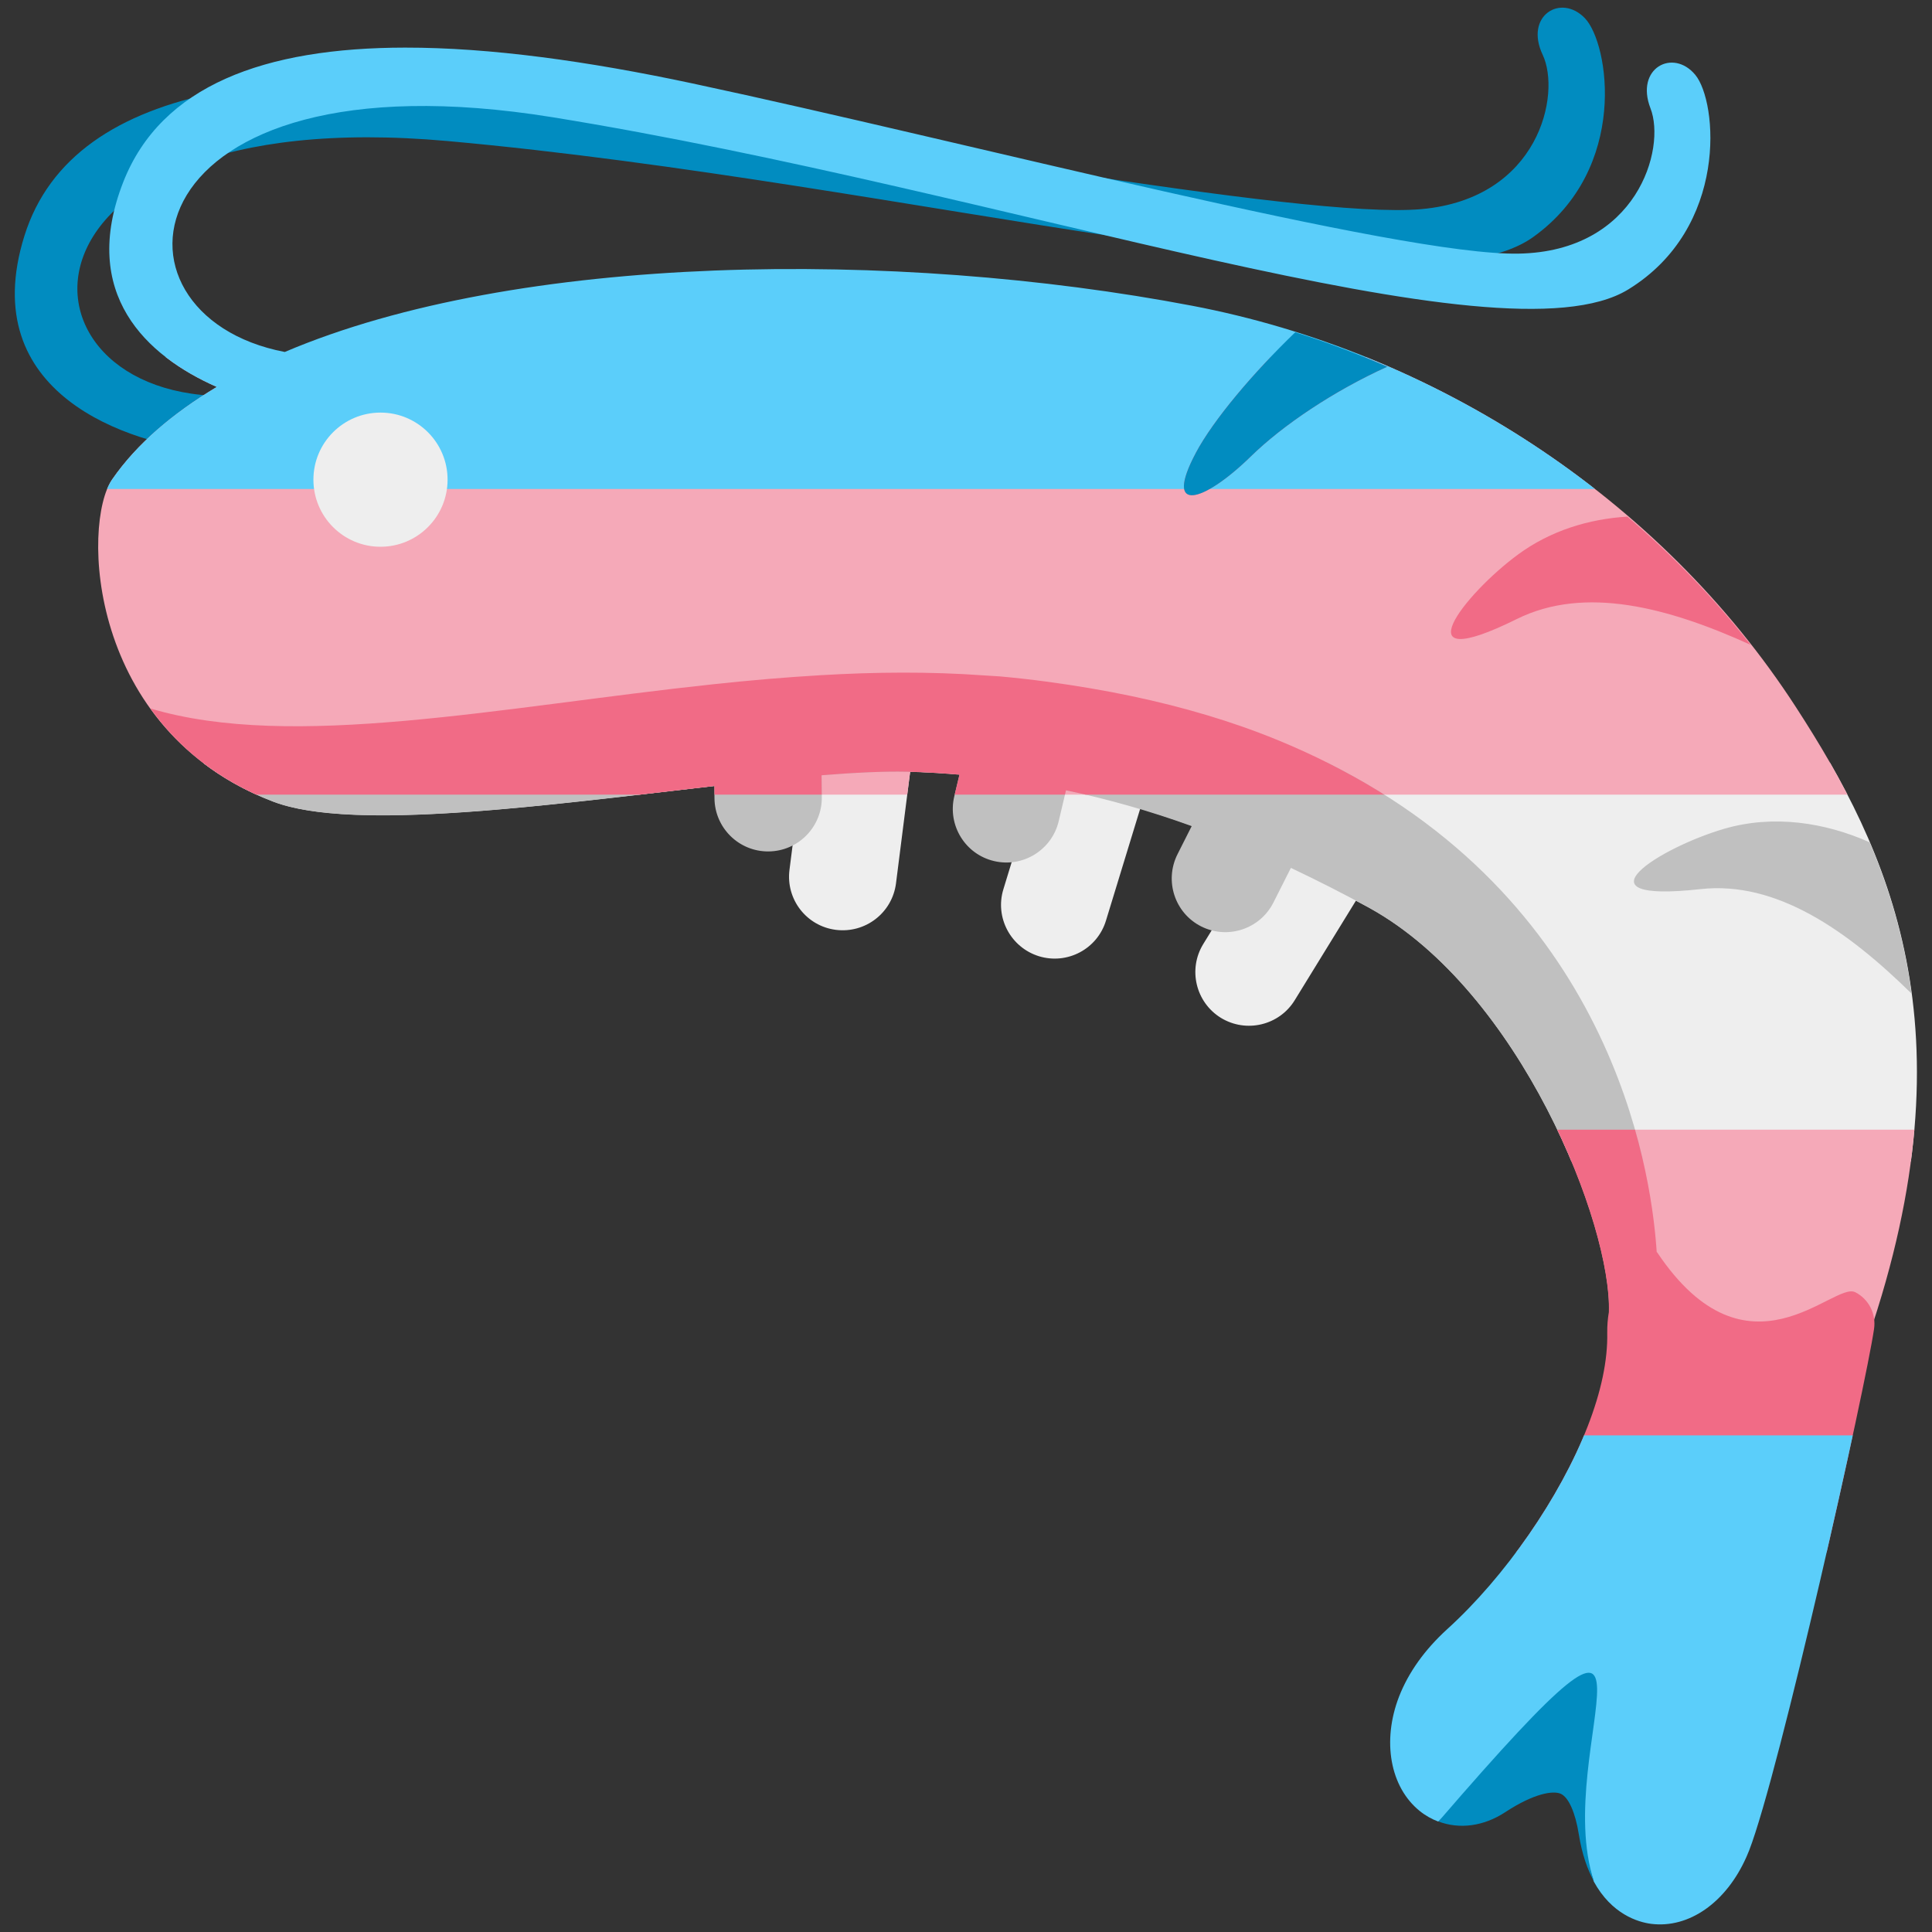 <?xml version="1.0" encoding="UTF-8" standalone="no"?>
<svg
   xmlns:dc="http://purl.org/dc/elements/1.1/"
   xmlns:cc="http://creativecommons.org/ns#"
   xmlns:rdf="http://www.w3.org/1999/02/22-rdf-syntax-ns#"
   xmlns:svg="http://www.w3.org/2000/svg"
   xmlns="http://www.w3.org/2000/svg"
   xmlns:sodipodi="http://sodipodi.sourceforge.net/DTD/sodipodi-0.dtd"
   xmlns:inkscape="http://www.inkscape.org/namespaces/inkscape"
   viewBox="0 0 36 36"
   version="1.1"
   id="svg14"
   sodipodi:docname="made discord emoji - trans_shrimps.svg"
   inkscape:version="0.92.4 (5da689c313, 2019-01-14)"
   inkscape:export-filename="C:\Users\kaise\OneDrive\Pictures\Projects\Discord\discord emojis\made\shrimps_is_trans - 48px.png"
   inkscape:export-xdpi="128"
   inkscape:export-ydpi="128">
  <rect x="0" y="0" width="36" height="36" fill="#333333" stroke="none"/>
  <defs
     id="defs18">
    <clipPath
       clipPathUnits="userSpaceOnUse"
       id="clipPath4930">
      <path
         style="fill:#5bcefa;fill-opacity:1;stroke-width:0.86"
         d="m -0.541,-25.658 c -0.371,-0.032 -0.695,0.24 -0.432,0.637 0.349,0.53 -0.063,1.949 -2.297,2.093 -1.014,0.065 -3.354,-0.147 -6.025,-0.431 -2.67,-0.44 -5.494,-0.925 -7.763,-1.273 -4.081,-0.624 -7.58,-0.734 -9.501,0.203 -1.6,0.301 -2.725,0.887 -3.15,1.864 -0.719,1.652 0.838,2.428 2.295,2.747 -0.164,0.127 -0.327,0.253 -0.46,0.391 0.023,-0.014 0.047,-0.025 0.069,-0.038 -0.079,0.07 -0.172,0.134 -0.242,0.206 -0.439,0.454 -0.483,2.215 1.119,3.446 0.032,0.025 0.066,0.048 0.099,0.073 0.118,0.086 0.244,0.168 0.379,0.247 0.049,0.029 0.098,0.057 0.149,0.085 0.134,0.073 0.28,0.141 0.43,0.206 0.062,0.027 0.121,0.055 0.186,0.081 0.213,0.084 0.439,0.162 0.684,0.229 0.153,0.042 0.335,0.071 0.53,0.095 1.732,0.24 4.999,-0.078 7.82,-0.309 l 0.002,0.166 c 0.005,0.402 0.465,0.724 1.026,0.721 0.166,-0.001 0.317,-0.037 0.454,-0.088 l -0.061,0.343 c -0.07,0.399 0.324,0.762 0.881,0.813 0.557,0.05 1.064,-0.231 1.135,-0.63 l 0.268,-1.516 c 0.314,0.006 0.624,0.024 0.932,0.043 l -0.095,0.29 c -0.13,0.392 0.207,0.783 0.752,0.876 0.114,0.02 0.227,0.017 0.337,0.009 l -0.161,0.377 c -0.165,0.384 0.137,0.792 0.673,0.91 0.537,0.117 1.106,-0.099 1.27,-0.483 l 0.643,-1.513 c 0.28,0.06 0.558,0.124 0.837,0.195 0.047,0.012 0.095,0.022 0.143,0.034 l -0.268,0.381 c -0.252,0.36 -0.05,0.797 0.448,0.978 0.068,0.025 0.14,0.028 0.21,0.041 l -0.171,0.199 c -0.295,0.343 -0.145,0.79 0.331,1.001 0.479,0.21 1.103,0.103 1.397,-0.239 l 1.157,-1.346 c 0.09,0.035 0.178,0.062 0.268,0.098 2.836,1.128 4.577,4.285 4.523,5.478 0,0 0,0.001 0,0.001 -0.021,0.088 -0.032,0.183 -0.03,0.282 0.01,0.37 -0.114,0.796 -0.371,1.268 -0.519,0.958 -1.562,2.039 -2.66,2.751 -0.423,0.276 -0.729,0.583 -0.909,0.913 -0.325,0.603 -0.17,1.227 0.391,1.551 0.109,0.063 0.227,0.11 0.351,0.144 0,0 0.002,-0.001 0.002,-0.001 0.396,0.107 0.852,0.067 1.264,-0.127 0.546,-0.257 0.907,-0.294 1.049,-0.249 0.149,0.047 0.277,0.255 0.343,0.555 0.059,0.262 0.161,0.463 0.282,0.624 0.002,0.004 0.002,0.007 0.004,0.011 0.337,0.444 0.834,0.551 1.081,0.574 0.717,0.066 1.425,-0.29 1.807,-0.91 l 0.05,-0.085 c 0.573,-1.057 2.209,-6.303 2.365,-7.074 4.845e-4,-0.002 -0.002,-0.005 -0.002,-0.007 l 0.022,-0.044 c 2.012,-4.202 0.372,-6.639 -1.359,-8.555 -2.581,-2.859 -6.87,-4.826 -11.431,-5.448 -5.779,-0.789 -13.168,-0.702 -17.517,0.764 -2.101,-0.377 -2.591,-1.814 -0.827,-2.663 1.055,-0.191 2.411,-0.27 4.124,-0.159 4.265,0.276 8.71,0.87 12.423,1.273 4.629,0.775 8.509,1.359 9.915,0.741 1.904,-0.837 1.692,-2.548 1.27,-2.912 -0.423,-0.364 -1.144,-0.091 -0.847,0.455 0.297,0.546 -0.253,1.942 -2.496,1.972 -0.093,0.001 -0.252,-0.016 -0.365,-0.02 0.246,-0.055 0.467,-0.119 0.637,-0.206 1.817,-0.931 1.437,-2.627 0.98,-2.969 -0.114,-0.085 -0.243,-0.13 -0.367,-0.141 z M -28.009,-22.901 c -0.413,1.232 0.657,1.953 1.829,2.346 -0.095,0.045 -0.201,0.084 -0.292,0.131 -2.149,-0.199 -2.908,-1.519 -1.537,-2.477 z"
         id="path4932"
         inkscape:connector-curvature="0" />
    </clipPath>
    <clipPath
       clipPathUnits="userSpaceOnUse"
       id="clipPath5029">
      <path
         style="fill:#be1931;stroke-width:0.843"
         inkscape:connector-curvature="0"
         d="m -7.553,-19.485 c -0.607,0.817 0.134,0.668 1.021,0.047 0.594,-0.416 1.535,-0.869 2.531,-1.193 -0.56,-0.173 -1.128,-0.328 -1.707,-0.458 -0.782,0.54 -1.516,1.162 -1.845,1.603 z m 5.957,2.21 c 1.266,-0.45 2.816,-0.153 4.339,0.343 -0.681,-0.624 -1.451,-1.192 -2.287,-1.705 -0.714,0.031 -1.425,0.186 -2.026,0.502 -1.001,0.526 -2.206,1.633 -0.026,0.86 z m 3.848,2.79 c -1.191,0.249 -2.853,0.994 -0.436,0.802 1.405,-0.111 2.72,0.548 3.914,1.39 -0.139,-0.747 -0.42,-1.41 -0.779,-2.013 -0.829,-0.264 -1.784,-0.37 -2.699,-0.179 z m 2.43,6.163 c -0.4,-0.146 -1.996,1.264 -3.671,-0.527 -0.003,-0.004 -0.008,-0.004 -0.011,-0.007 -0.076,-0.837 -0.623,-4.441 -5.865,-6.418 -0.557,-0.21 -1.161,-0.403 -1.83,-0.571 -0.842,-0.211 -1.78,-0.383 -2.816,-0.509 -0.534,-0.065 -1.09,-0.12 -1.679,-0.158 -0.103,-0.006 -0.208,-0.008 -0.312,-0.014 -0.986,-0.051 -1.996,-0.045 -3.013,-0.002 -0.662,0.028 -1.328,0.069 -1.99,0.12 -3.954,0.302 -7.813,0.887 -10.449,0.323 0.504,0.504 1.235,0.954 2.276,1.239 1.485,0.406 5.117,0.043 8.189,-0.208 l 0.002,0.163 c 0.005,0.394 0.455,0.711 1.005,0.707 0.55,-0.004 0.992,-0.326 0.987,-0.72 l -0.004,-0.293 c 0.594,-0.034 1.135,-0.054 1.583,-0.047 0.329,0.005 0.653,0.02 0.976,0.039 l -0.097,0.29 c -0.127,0.384 0.204,0.769 0.738,0.859 0.535,0.091 1.072,-0.146 1.2,-0.529 l 0.136,-0.412 c 0.785,0.118 1.56,0.276 2.333,0.476 l -0.264,0.375 c -0.247,0.353 -0.05,0.782 0.439,0.959 0.491,0.178 1.091,0.036 1.34,-0.315 l 0.326,-0.463 c 0.486,0.166 0.973,0.34 1.466,0.537 2.781,1.106 4.488,4.202 4.435,5.372 -0.021,0.087 -0.032,0.179 -0.03,0.276 0.01,0.363 -0.112,0.781 -0.364,1.244 -0.509,0.939 -1.532,1.999 -2.609,2.698 -0.414,0.271 -0.715,0.572 -0.891,0.895 -0.319,0.592 -0.166,1.203 0.383,1.521 0.107,0.062 0.223,0.108 0.345,0.141 3.32,-2.155 2.063,-0.976 2.886,0.797 0.331,0.435 0.819,0.54 1.061,0.563 C 1.598,0.144 2.292,-0.205 2.667,-0.813 l 0.049,-0.084 C 3.277,-1.933 4.882,-7.077 5.034,-7.833 5.076,-8.034 4.935,-8.231 4.682,-8.323 Z"
         id="path5031" />
    </clipPath>
    <clipPath
       clipPathUnits="userSpaceOnUse"
       id="clipPath5033">
      <path
         style="fill:#dd2e44;stroke-width:0.843"
         d="m -22.223,-24.875 c -2.612,0.001 -4.534,0.503 -5.237,1.789 -0.811,1.486 0.427,2.311 1.737,2.724 -0.809,0.348 -1.481,0.752 -1.943,1.231 -0.56,0.58 -0.476,3.334 2.988,4.283 1.756,0.481 6.517,-0.115 9.803,-0.329 l -0.22,1.239 c -0.069,0.391 0.316,0.748 0.862,0.797 0.546,0.049 1.045,-0.226 1.115,-0.618 l 0.263,-1.486 c 0.793,0.014 1.566,0.072 2.327,0.166 l -0.597,1.398 c -0.161,0.377 0.137,0.775 0.661,0.891 0.527,0.115 1.083,-0.097 1.243,-0.474 l 0.636,-1.49 c 0.739,0.159 1.473,0.357 2.21,0.59 l -1.039,1.21 c -0.289,0.336 -0.142,0.776 0.325,0.983 0.47,0.206 1.084,0.101 1.371,-0.234 l 1.136,-1.324 c 0.088,0.034 0.173,0.064 0.261,0.099 2.797,1.112 4.507,4.238 4.435,5.393 -0.036,0.58 0.168,1.004 0.605,1.265 0.789,0.465 2.071,0.245 3.007,0.084 0.317,-0.055 0.644,-0.112 0.796,-0.11 l 0.3,-0.707 0.099,-0.204 c 1.973,-4.12 0.365,-6.512 -1.333,-8.39 -2.531,-2.804 -6.739,-4.732 -11.211,-5.343 -5.503,-0.751 -12.523,-0.702 -16.839,0.615 -3.593,-0.494 -2.912,-4.035 4.97,-3.122 8.466,0.982 17.609,3.325 19.963,2.291 1.868,-0.821 1.659,-2.498 1.245,-2.855 -0.414,-0.357 -1.121,-0.089 -0.831,0.446 0.291,0.535 -0.248,1.903 -2.447,1.932 -2.199,0.031 -10.239,-1.484 -15.329,-2.263 -1.949,-0.298 -3.765,-0.478 -5.332,-0.477 z"
         id="path5035"
         inkscape:connector-curvature="0" />
    </clipPath>
  </defs>
  <sodipodi:namedview
     pagecolor="#ffffff"
     bordercolor="#666666"
     borderopacity="1"
     objecttolerance="10"
     gridtolerance="10"
     guidetolerance="10"
     inkscape:pageopacity="0"
     inkscape:pageshadow="2"
     inkscape:window-width="1680"
     inkscape:window-height="987"
     id="namedview16"
     showgrid="false"
     inkscape:snap-global="true"
     inkscape:object-paths="true"
     inkscape:zoom="1.4142136"
     inkscape:cx="-61.105365"
     inkscape:cy="-2.5402811"
     inkscape:window-x="1912"
     inkscape:window-y="-8"
     inkscape:window-maximized="1"
     inkscape:current-layer="svg14"
     inkscape:snap-bbox="true"
     inkscape:bbox-paths="true" />
  <path
     style="fill:#018cc0;fill-opacity:1"
     inkscape:connector-curvature="0"
     d="m 4.548,7.367 c -4.53,0.32 -4.775,-5.511 3.801,-4.738 8.576,0.773 17.964,3.4 20.218,1.789 1.789,-1.279 1.416,-3.608 0.966,-4.078 -0.45,-0.469 -1.132,-0.045 -0.787,0.682 0.344,0.728 -0.062,2.678 -2.262,2.875 -2.199,0.197 -10.4,-1.352 -15.575,-2.081 -5.285,-0.742 -9.532,-0.374 -10.455,2.582 -0.919,2.947 1.944,3.873 3.458,4.017 1.514,0.143 0.636,-1.048 0.636,-1.048 z"
     id="path4798-0" />
  <g
     id="g5009"
     transform="matrix(1.004,0,0,1.401,29.866,35.737)"
     clip-path="url(#clipPath5033)">
    <path
       id="path4999"
       d="M -29.822,-15.361 H 6.178 v 5.3 H -29.822 Z"
       style="fill:#eeeeee"
       inkscape:connector-curvature="0" />
    <path
       id="path5001"
       d="m -29.796,-10.483 -0.026,5.622 H 6.178 v -5.622 z"
       style="fill:#f5a9b8"
       inkscape:connector-curvature="0"
       sodipodi:nodetypes="ccccc" />
    <path
       sodipodi:nodetypes="ssssccs"
       id="path5003"
       d="m -29.822,-3.661 c 0,2.209 1.791,4 4,4 H 2.178 c 2.209,0 4,-1.791 4,-4 V -6.417 H -29.822 Z"
       style="fill:#5bcefa"
       inkscape:connector-curvature="0" />
    <path
       sodipodi:nodetypes="ccccc"
       id="path5005"
       d="M -29.822,-20.759 H 6.178 v 5.82 H -29.822 Z"
       style="fill:#f5a9b8"
       inkscape:connector-curvature="0" />
    <path
       sodipodi:nodetypes="ssssccs"
       id="path5007"
       d="m 6.178,-21.661 c 0,-2.209 -1.791,-4 -4,-4 H -25.822 c -2.209,0 -4,1.791 -4,4 v 2.656 H 6.178 Z"
       style="fill:#5bcefa"
       inkscape:connector-curvature="0" />
  </g>
  <g
     transform="matrix(1.004,0,0,1.401,29.866,35.737)"
     id="g4991"
     clip-path="url(#clipPath5029)">
    <path
       inkscape:connector-curvature="0"
       style="fill:#c0c0c0;fill-opacity:1"
       d="M -29.822,-15.361 H 6.178 v 5.3 H -29.822 Z"
       id="path4985" />
    <path
       inkscape:connector-curvature="0"
       style="fill:#f16b86;fill-opacity:1"
       d="m -29.796,-10.483 -0.026,5.622 H 6.178 v -5.622 z"
       id="path4983"
       sodipodi:nodetypes="ccccc" />
    <path
       inkscape:connector-curvature="0"
       style="fill:#5bcefa;fill-opacity:1"
       d="m -29.822,-3.661 c 0,2.209 1.791,4 4,4 H 2.178 c 2.209,0 4,-1.791 4,-4 V -6.417 H -29.822 Z"
       id="path4981"
       sodipodi:nodetypes="ssssccs" />
    <path
       inkscape:connector-curvature="0"
       style="fill:#f16b86;fill-opacity:1"
       d="M -29.822,-20.759 H 6.178 v 5.82 H -29.822 Z"
       id="path4987"
       sodipodi:nodetypes="ccccc" />
    <path
       inkscape:connector-curvature="0"
       style="fill:#018cc0;fill-opacity:1"
       d="m 6.178,-21.661 c 0,-2.209 -1.791,-4 -4,-4 H -25.822 c -2.209,0 -4,1.791 -4,4 v 2.766 H 6.178 Z"
       id="path4989"
       sodipodi:nodetypes="ssssccs" />
  </g>
  <circle
     style="fill:#eeeeee;fill-opacity:1"
     cx="7.093"
     cy="8.937"
     r="1"
     id="circle12" />
  <path
     style="fill:#018cc0;fill-opacity:1"
     inkscape:connector-curvature="0"
     d="m 26.804,33.941 c 0.39,0.147 0.839,0.092 1.244,-0.174 0.538,-0.353 0.893,-0.405 1.033,-0.343 0.147,0.064 0.274,0.35 0.339,0.762 0.059,0.367 0.16,0.649 0.282,0.872 -0.828,-2.484 1.947,-6.731 -2.898,-1.117 z"
     id="path4806-0" />
  <circle
     style="fill:#eeeeee;fill-opacity:1;stroke-width:1.25"
     cx="7.09"
     cy="8.938"
     r="1.25"
     id="circle4808-4" />
</svg>
